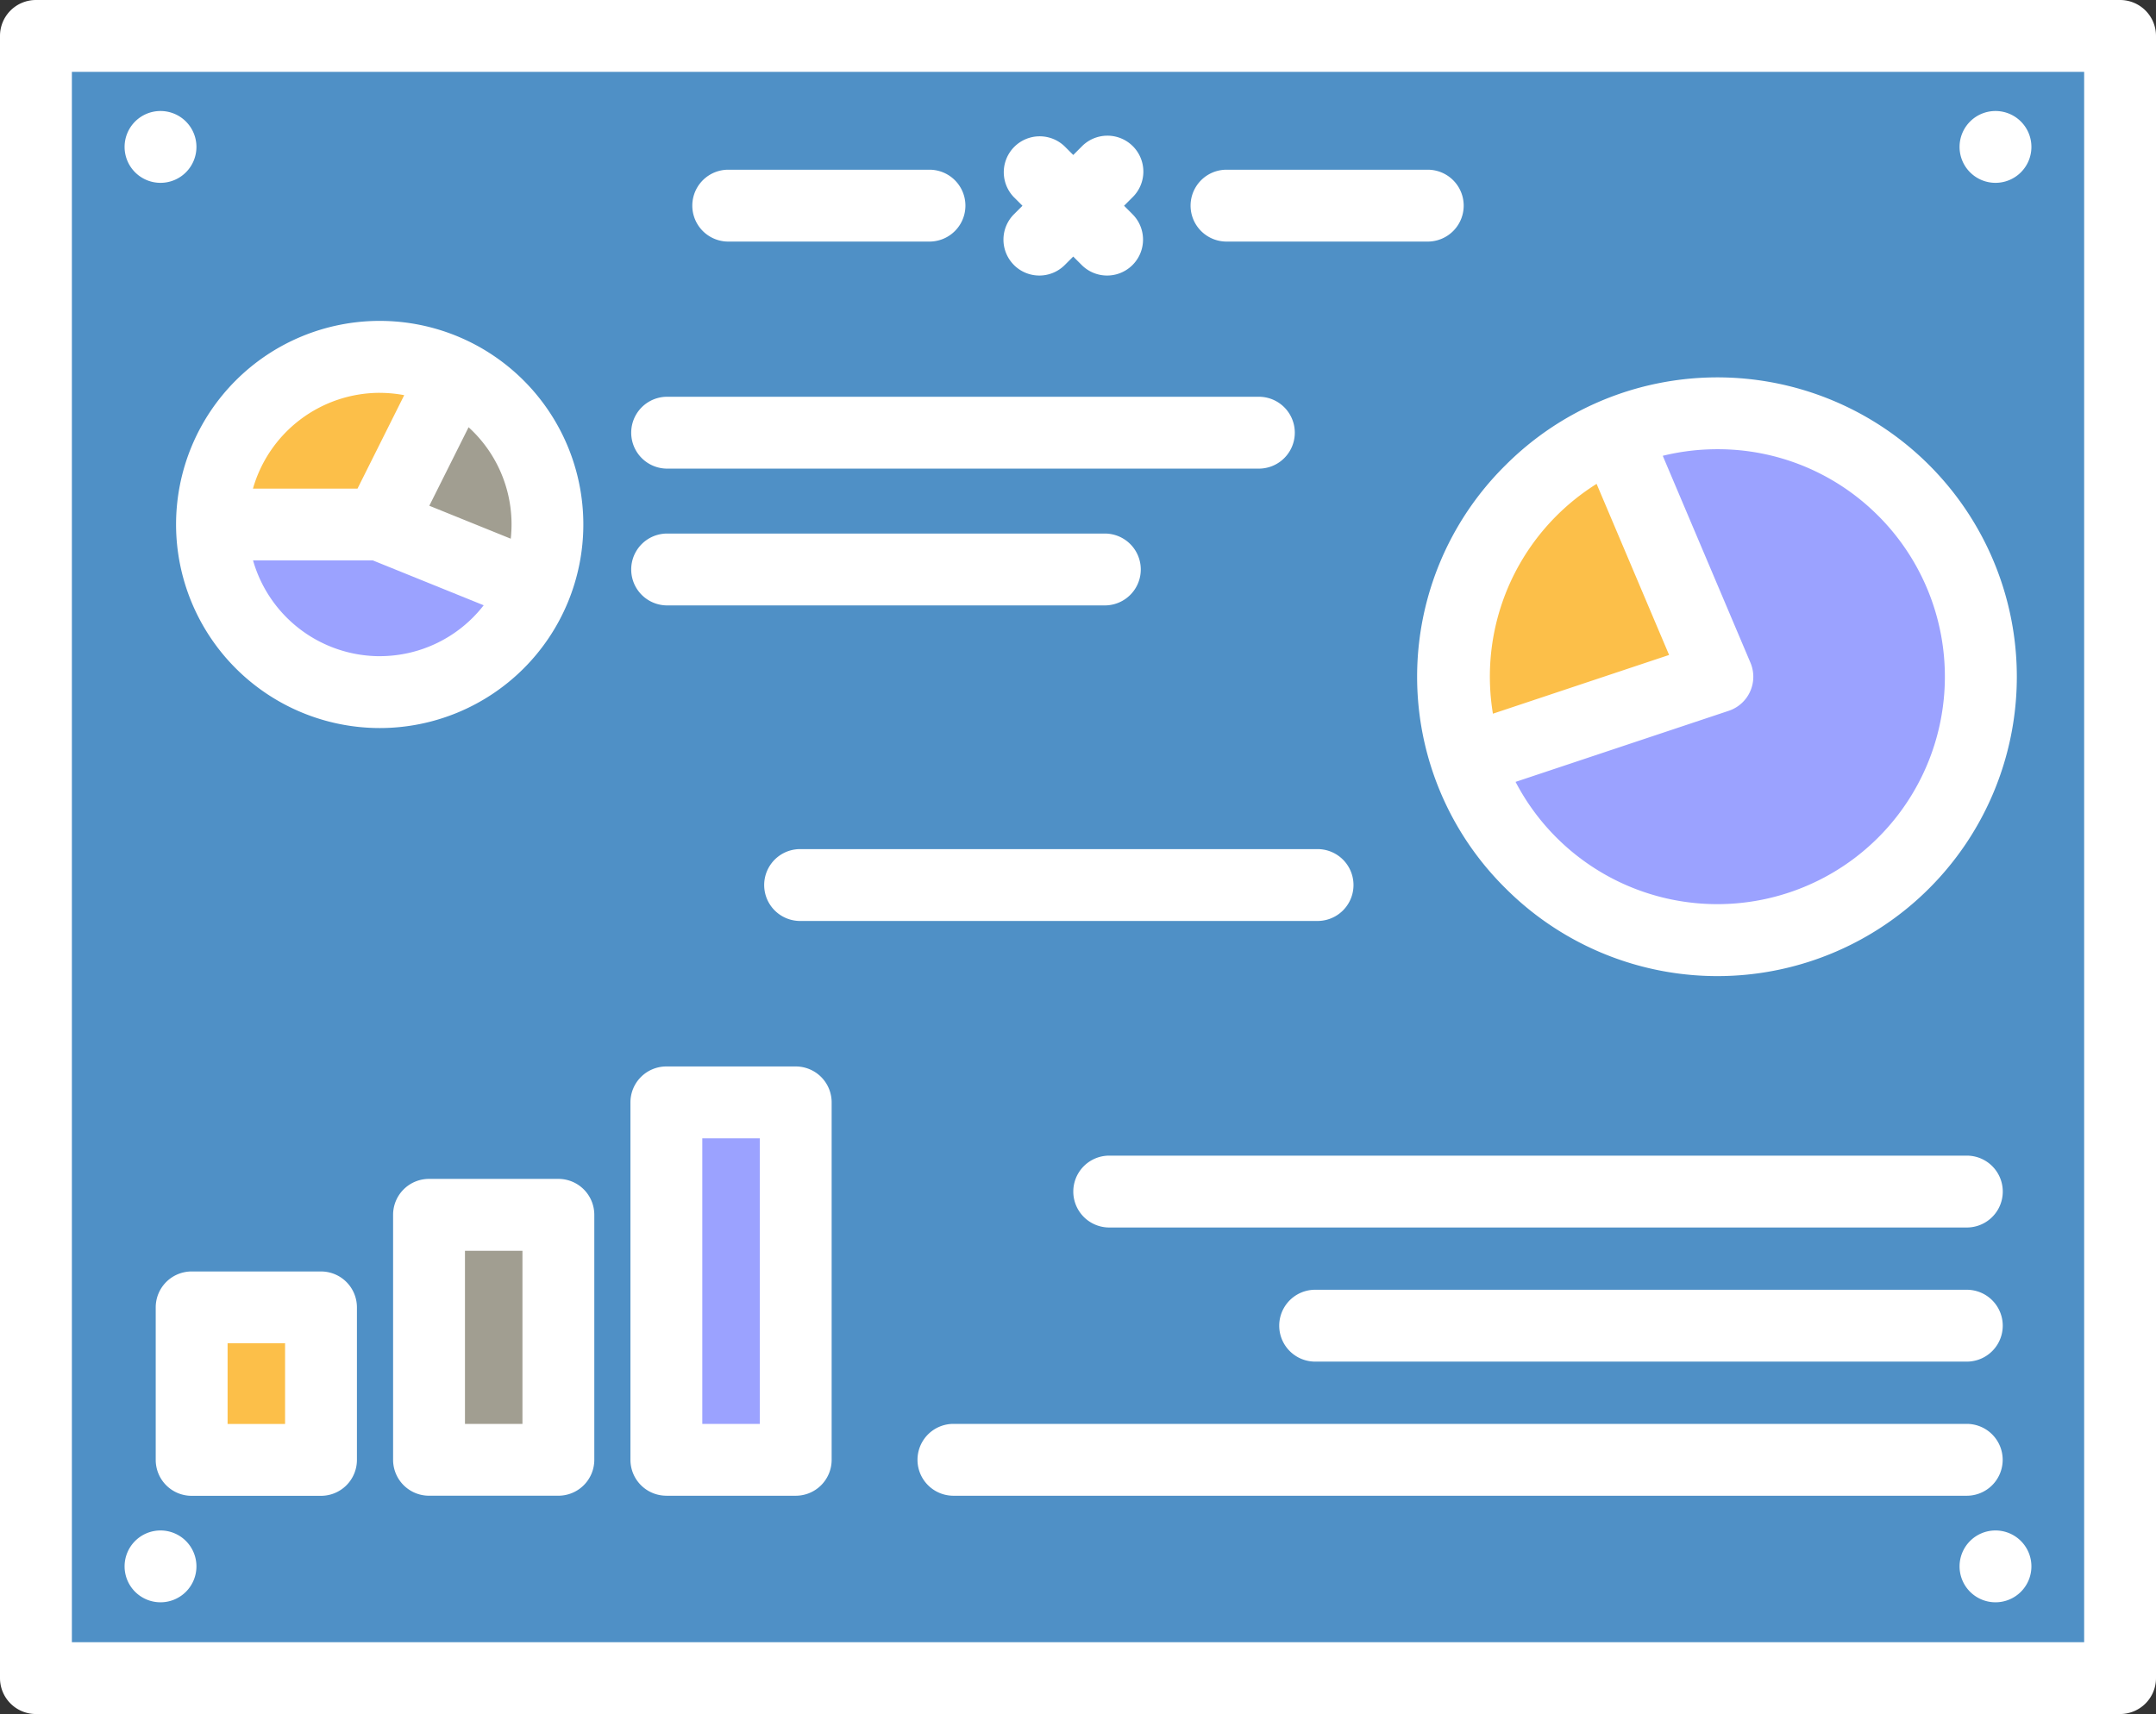 <?xml version="1.0" encoding="UTF-8"?>
<svg xmlns="http://www.w3.org/2000/svg" width="80" height="63.617" viewBox="0 0 80 63.617">
  <rect x="0" y="0" width="80" height="63.617" fill="#333333" stroke="none"/>
  <g id="Group_1354" data-name="Group 1354" transform="translate(1.998)">
    <path id="Path_2918" data-name="Path 2918" d="M85.87,69.486H8.537V8.537H85.87ZM77.842,39.234a9.779,9.779,0,1,0-13.828,0,9.777,9.777,0,0,0,13.828,0M36.729,48.119h-4.8V61.385h4.8Zm-8.807,4.173h-4.8v9.093h4.8ZM27.061,29a6.223,6.223,0,1,0-5.769,3.888A6.171,6.171,0,0,0,27.061,29M19.115,55.723h-4.8v5.662h4.8Z" transform="translate(-9.201 -7.203)" fill="#4f90c6"></path>
    <path id="Path_2919" data-name="Path 2919" d="M364.661,101.035a9.778,9.778,0,1,1-16.19,10.007h0l9.275-3.093-3.813-9v0a9.775,9.775,0,0,1,10.727,2.091" transform="translate(-296.02 -82.832)" fill="#9ba2ff"></path>
    <path id="Path_2920" data-name="Path 2920" d="M351.229,103.121l3.813,9-9.275,3.093h0a9.782,9.782,0,0,1,5.463-12.1Z" transform="translate(-293.315 -87.007)" fill="#fcbf49"></path>
    <rect id="Rectangle_1528" data-name="Rectangle 1528" width="4.8" height="13.266" transform="translate(22.727 40.916)" fill="#9ba2ff"></rect>
    <rect id="Rectangle_1529" data-name="Rectangle 1529" width="4.8" height="9.093" transform="translate(13.92 45.089)" fill="#a19e91"></rect>
    <path id="Path_2921" data-name="Path 2921" d="M96.4,94.532a6.171,6.171,0,0,1-.453,2.334h0l-5.767-2.334,2.782-5.566a6.219,6.219,0,0,1,3.44,5.566" transform="translate(-78.081 -75.065)" fill="#a19e91"></path>
    <path id="Path_2922" data-name="Path 2922" d="M62.339,126.924h0A6.223,6.223,0,0,1,50.35,124.59h6.222Z" transform="translate(-44.481 -105.123)" fill="#9ba2ff"></path>
    <path id="Path_2923" data-name="Path 2923" d="M59.355,85.424,56.572,90.99H50.35a6.224,6.224,0,0,1,9-5.566" transform="translate(-44.481 -71.523)" fill="#fcbf49"></path>
    <rect id="Rectangle_1530" data-name="Rectangle 1530" width="4.8" height="5.662" transform="translate(5.113 48.52)" fill="#fcbf49"></rect>
    <g id="Group_1356" data-name="Group 1356">
      <path id="Path_2924" data-name="Path 2924" d="M78.667,0H1.333A1.333,1.333,0,0,0,0,1.333V62.284a1.333,1.333,0,0,0,1.333,1.333H78.667A1.333,1.333,0,0,0,80,62.284V1.333A1.333,1.333,0,0,0,78.667,0M77.333,60.951H2.667V2.667H77.334V60.951Z" transform="translate(-1.998)" fill="#fff"></path>
      <path id="Path_2925" data-name="Path 2925" d="M49.369,91.341a7.556,7.556,0,1,0-7.556-7.556,7.564,7.564,0,0,0,7.556,7.556m0-2.667a4.9,4.9,0,0,1-4.7-3.556h4.443l4.116,1.666a4.882,4.882,0,0,1-3.856,1.889m4.86-4.36-3.022-1.223,1.457-2.914a4.873,4.873,0,0,1,1.565,4.138M49.369,78.9a4.892,4.892,0,0,1,.91.086l-1.734,3.469H44.666a4.9,4.9,0,0,1,4.7-3.556" transform="translate(-37.278 -64.319)" fill="#fff"></path>
      <path id="Path_2926" data-name="Path 2926" d="M151.236,96.913h21.956a1.333,1.333,0,1,0,0-2.667H151.236a1.333,1.333,0,0,0,0,2.667" transform="translate(-128.479 -79.52)" fill="#fff"></path>
      <path id="Path_2927" data-name="Path 2927" d="M151.236,129.406h16.241a1.333,1.333,0,0,0,0-2.667H151.236a1.333,1.333,0,0,0,0,2.667" transform="translate(-128.479 -106.936)" fill="#fff"></path>
      <path id="Path_2928" data-name="Path 2928" d="M288.019,274.51H256.2a1.333,1.333,0,0,0,0,2.667h31.822a1.333,1.333,0,0,0,0-2.667" transform="translate(-217.039 -231.618)" fill="#fff"></path>
      <path id="Path_2929" data-name="Path 2929" d="M329.3,306.368H305.12a1.333,1.333,0,1,0,0,2.667H329.3a1.333,1.333,0,1,0,0-2.667" transform="translate(-258.318 -258.498)" fill="#fff"></path>
      <path id="Path_2930" data-name="Path 2930" d="M258.154,339.559a1.333,1.333,0,0,0-1.333-1.333h-37.6a1.333,1.333,0,1,0,0,2.667h37.6a1.333,1.333,0,0,0,1.333-1.333" transform="translate(-185.841 -285.378)" fill="#fff"></path>
      <path id="Path_2931" data-name="Path 2931" d="M238.675,37.081a1.333,1.333,0,0,0,1.886,0l.314-.314.314.314a1.333,1.333,0,0,0,1.886-1.885l-.314-.314.314-.314a1.333,1.333,0,1,0-1.885-1.885l-.314.314-.314-.314a1.333,1.333,0,0,0-1.885,1.885l.314.314-.314.314a1.333,1.333,0,0,0,0,1.886" transform="translate(-203.05 -27.245)" fill="#fff"></path>
      <path id="Path_2932" data-name="Path 2932" d="M284.071,43h7.467a1.333,1.333,0,0,0,0-2.667h-7.467a1.333,1.333,0,0,0,0,2.667" transform="translate(-240.558 -34.034)" fill="#fff"></path>
      <path id="Path_2933" data-name="Path 2933" d="M165.742,43h7.467a1.333,1.333,0,0,0,0-2.667h-7.467a1.333,1.333,0,1,0,0,2.667" transform="translate(-140.718 -34.034)" fill="#fff"></path>
      <path id="Path_2934" data-name="Path 2934" d="M340.014,108.607a11.111,11.111,0,1,0,0-15.713,11.038,11.038,0,0,0,0,15.713m13.828-13.828a8.444,8.444,0,1,1-13.46,9.874l7.91-2.638a1.333,1.333,0,0,0,.806-1.785l-3.254-7.68a8.493,8.493,0,0,1,2.026-.244,8.388,8.388,0,0,1,5.971,2.473m-11.942,0a8.527,8.527,0,0,1,1.49-1.187l2.69,6.35-6.537,2.18a8.438,8.438,0,0,1,2.356-7.342" transform="translate(-286.144 -75.633)" fill="#fff"></path>
      <path id="Path_2935" data-name="Path 2935" d="M43.115,302h-4.8a1.333,1.333,0,0,0-1.333,1.333v5.661a1.333,1.333,0,0,0,1.333,1.333h4.8a1.333,1.333,0,0,0,1.333-1.333v-5.661A1.333,1.333,0,0,0,43.115,302m-1.333,5.661H39.649v-2.995h2.133v2.995" transform="translate(-33.202 -254.809)" fill="#fff"></path>
      <path id="Path_2936" data-name="Path 2936" d="M94.681,280.032a1.333,1.333,0,0,0-1.333,1.333v9.093a1.333,1.333,0,0,0,1.333,1.333h4.8a1.333,1.333,0,0,0,1.333-1.333v-9.093a1.333,1.333,0,0,0-1.333-1.333Zm3.467,9.093H96.015V282.7h2.133Z" transform="translate(-80.76 -236.277)" fill="#fff"></path>
      <path id="Path_2937" data-name="Path 2937" d="M151.048,269.258h4.8a1.333,1.333,0,0,0,1.333-1.333V254.658a1.333,1.333,0,0,0-1.333-1.333h-4.8a1.333,1.333,0,0,0-1.333,1.333v13.266a1.333,1.333,0,0,0,1.333,1.333m1.333-13.266h2.133v10.6h-2.133Z" transform="translate(-128.32 -213.743)" fill="#fff"></path>
      <path id="Path_2938" data-name="Path 2938" d="M202.012,201.693h-19.2a1.333,1.333,0,0,0,0,2.667h19.2a1.333,1.333,0,0,0,0-2.667" transform="translate(-155.121 -170.178)" fill="#fff"></path>
      <path id="Path_2939" data-name="Path 2939" d="M466.684,26.367a1.333,1.333,0,1,1-1.333,1.333,1.333,1.333,0,0,1,1.333-1.333" transform="translate(-394.638 -22.247)" fill="#fff"></path>
      <path id="Path_2940" data-name="Path 2940" d="M466.684,363.547a1.333,1.333,0,1,1-1.333,1.333,1.333,1.333,0,0,1,1.333-1.333" transform="translate(-394.638 -306.743)" fill="#fff"></path>
      <path id="Path_2941" data-name="Path 2941" d="M30.919,363.547a1.333,1.333,0,1,1-1.333,1.333,1.333,1.333,0,0,1,1.333-1.333" transform="translate(-26.961 -306.743)" fill="#fff"></path>
      <path id="Path_2942" data-name="Path 2942" d="M30.919,26.367A1.333,1.333,0,1,1,29.586,27.7a1.333,1.333,0,0,1,1.333-1.333" transform="translate(-26.961 -22.247)" fill="#fff"></path>
    </g>
  </g>
</svg>
